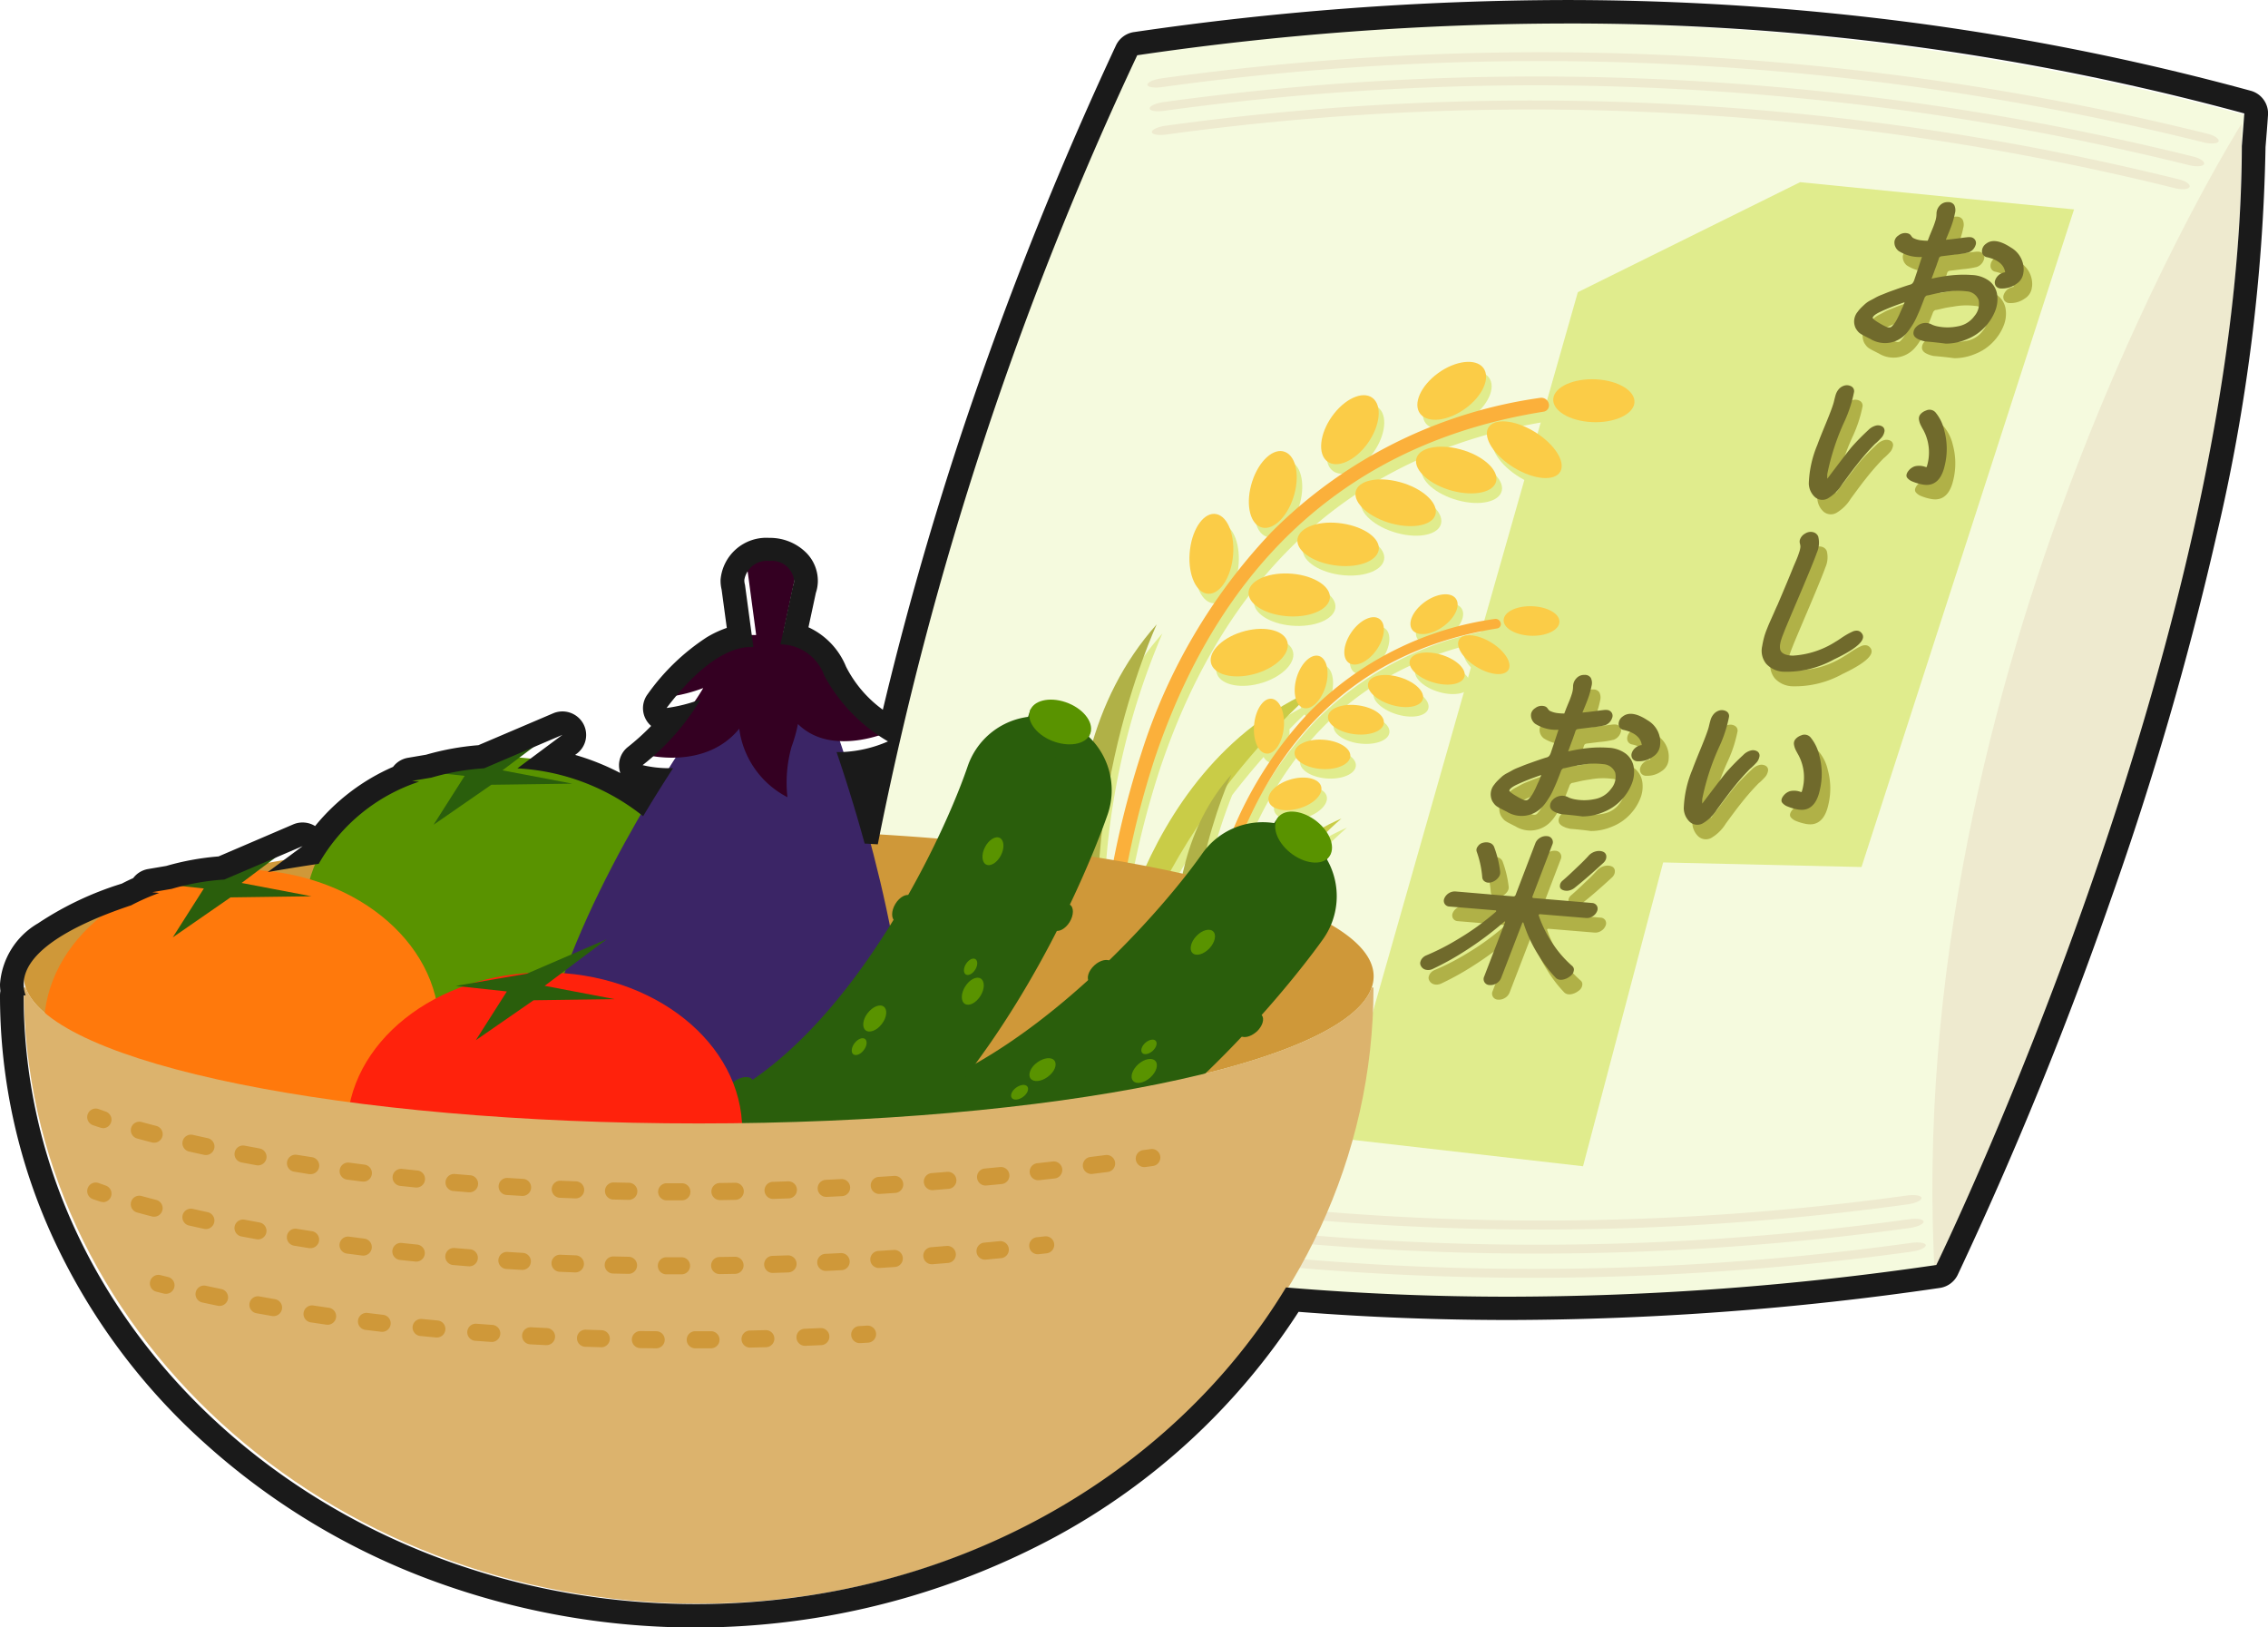 <svg xmlns="http://www.w3.org/2000/svg" width="92" height="66" viewBox="0 0 92 66">
  <g id="illust_hurusato" transform="translate(0 0.001)">
    <g id="グループ_30860" data-name="グループ 30860" transform="translate(0 -0.001)">
      <g id="グループ_30859" data-name="グループ 30859" transform="translate(0.964 0.964)">
        <g id="グループ_30844" data-name="グループ 30844" transform="translate(32.458)">
          <path id="パス_157045" data-name="パス 157045" d="M605.609,66.968a108.374,108.374,0,0,1-45.074-2.388A135.957,135.957,0,0,1,573.075,17.3a108.385,108.385,0,0,1,45.074,2.388,135.959,135.959,0,0,1-12.54,47.278Z" transform="translate(-560.535 -16)" fill="#f5fade"/>
          <g id="グループ_30837" data-name="グループ 30837" transform="translate(20.81 6.424)">
            <path id="パス_157046" data-name="パス 157046" d="M924.748,122.626l11.112,1.105L927.239,150.4l-8.046-.186-3.25,12.321-9.984-1.143,9.773-34.305Z" transform="translate(-905.96 -122.626)" fill="#e0ec8d"/>
            <g id="グループ_30835" data-name="グループ 30835" transform="translate(3.719 1.404)">
              <path id="パス_157047" data-name="パス 157047" d="M1265.605,149.68a1.287,1.287,0,0,1-.087.676,2.02,2.02,0,0,1-.423.649,1.975,1.975,0,0,1-.709.479,2.195,2.195,0,0,1-.863.181q-.418-.055-.851-.091l-.074-.019-.083-.024a.7.7,0,0,1-.07-.029q-.227-.092-.236-.252a.354.354,0,0,1,.1-.251.53.53,0,0,1,.661-.1,1.188,1.188,0,0,0,.2.063,2.042,2.042,0,0,0,.844,0,1.043,1.043,0,0,0,.673-.422.755.755,0,0,0,.165-.65.55.55,0,0,0-.49-.346,2.814,2.814,0,0,0-.845.023q-.322.046-.44.076l-.117.027-.117.027a.467.467,0,0,1-.061.011.13.13,0,0,0-.056.015l-.033.03a.145.145,0,0,0-.035.054l-.093.241q-.07.184-.107.27t-.109.247a2.829,2.829,0,0,1-.134.264q-.062.1-.15.233a1.782,1.782,0,0,1-.183.227,1.144,1.144,0,0,1-1.43.18c-.024-.011-.067-.032-.128-.064l-.139-.071a1.324,1.324,0,0,1-.119-.07.484.484,0,0,1-.114-.1,1.115,1.115,0,0,1-.078-.109.614.614,0,0,1,.072-.684,1.274,1.274,0,0,1,.153-.177q.091-.089.166-.155a1.063,1.063,0,0,1,.213-.138c.091-.048.16-.085.206-.112a1.973,1.973,0,0,1,.241-.109l.218-.088q.046-.02.235-.087l.2-.073q.4-.139.5-.165a.187.187,0,0,0,.095-.062.481.481,0,0,0,.074-.157q.1-.29.3-.9a1.574,1.574,0,0,1-.948-.244.448.448,0,0,1-.136-.181.419.419,0,0,1-.027-.225.357.357,0,0,1,.165-.225.423.423,0,0,1,.4-.073.215.215,0,0,1,.105.085.513.513,0,0,0,.075.089.945.945,0,0,0,.344.1,1.775,1.775,0,0,0,.257.015l.069-.18q.022-.058.113-.276a3.567,3.567,0,0,0,.133-.364.961.961,0,0,0,.041-.272.484.484,0,0,1,.131-.331.418.418,0,0,1,.334-.142.276.276,0,0,1,.255.121.465.465,0,0,1,.027.334,3.675,3.675,0,0,1-.1.384q-.054.168-.155.412c-.067.163-.105.255-.113.276q.234-.02.631-.074l.123-.016.133-.016a.723.723,0,0,1,.109,0,.235.235,0,0,1,.113.036.232.232,0,0,1,.093.293.464.464,0,0,1-.281.289,3.568,3.568,0,0,1-.581.091q-.41.052-.513.064a.135.135,0,0,0-.066.024.1.1,0,0,0-.037.04q-.008.019-.021.065c-.009.03-.016.052-.021.065s-.025.067-.044.123-.035.1-.046.129q-.03.077-.086.232t-.086.232a6.856,6.856,0,0,1,.822-.138,4.8,4.8,0,0,1,.813-.012,1.275,1.275,0,0,1,.693.233A.852.852,0,0,1,1265.605,149.68Zm-3.833.512.079-.206q-.589.2-1,.395-.261.125-.293.228-.025.064.4.3.059.032.137.068a.293.293,0,0,0,.144.032.144.144,0,0,0,.1-.048,1.4,1.4,0,0,0,.11-.13,1.327,1.327,0,0,0,.1-.167q.052-.1.074-.147c.015-.032.041-.091.078-.176S1261.768,150.205,1261.773,150.193Zm4.9-1.433a.614.614,0,0,1-.294.487.968.968,0,0,1-.609.182.253.253,0,0,1-.216-.1.26.26,0,0,1-.035-.212.488.488,0,0,1,.412-.344q-.065-.457-.729-.611a.241.241,0,0,1-.211-.217.373.373,0,0,1,.167-.331q.354-.276,1.01.157A1.026,1.026,0,0,1,1266.676,148.76Z" transform="translate(-1242.197 -145.93)" fill="#b0b147"/>
              <path id="パス_157048" data-name="パス 157048" d="M1232.349,270.7a.2.2,0,0,1,.07.215.509.509,0,0,1-.1.211,2.765,2.765,0,0,1-.215.218.38.38,0,0,1-.052.042,9.72,9.72,0,0,0-.761.873q-.1.118-.582.775a1.69,1.69,0,0,1-.546.552.458.458,0,0,1-.575-.044.774.774,0,0,1-.235-.541,4.432,4.432,0,0,1,.347-1.564q.082-.232.317-.8t.309-.8a1.789,1.789,0,0,0,.056-.2q.034-.143.064-.24a.628.628,0,0,1,.107-.2.467.467,0,0,1,.2-.149.371.371,0,0,1,.323.017.218.218,0,0,1,.108.245,5.277,5.277,0,0,1-.367,1.138,9.643,9.643,0,0,0-.715,2.171c0,.071,0,.135,0,.192q.8-1.063.993-1.292a9.253,9.253,0,0,1,.664-.675.67.67,0,0,1,.3-.184A.342.342,0,0,1,1232.349,270.7Zm2.521,1.57q-.147.658-.565.77a.654.654,0,0,1-.2.02.949.949,0,0,1-.185-.025,1.9,1.9,0,0,1-.355-.109.5.5,0,0,1-.227-.165q-.068-.118.078-.292a.541.541,0,0,1,.247-.165.749.749,0,0,1,.4.02.159.159,0,0,0,.073.013,1.921,1.921,0,0,0-.128-1.491q-.068-.118-.115-.215a.762.762,0,0,1-.068-.211.272.272,0,0,1,.05-.212.51.51,0,0,1,.236-.163.321.321,0,0,1,.392.085,1.753,1.753,0,0,1,.347.719A2.841,2.841,0,0,1,1234.87,272.273Z" transform="translate(-1213.586 -261.601)" fill="#b0b147"/>
              <path id="パス_157049" data-name="パス 157049" d="M1201.835,371.934q.29.369-1.052,1.021a.523.523,0,0,1-.061.028,3.989,3.989,0,0,1-2.045.508,1.007,1.007,0,0,1-.719-.322.837.837,0,0,1-.162-.72q.025-.157.068-.323a2.884,2.884,0,0,1,.121-.362q.079-.2.133-.318l.157-.352q.1-.23.144-.32.427-1,.63-1.508c.013-.034.041-.1.085-.2s.075-.176.095-.228.043-.118.07-.2a.955.955,0,0,0,.047-.215.516.516,0,0,0-.02-.124.3.3,0,0,1-.007-.137.437.437,0,0,1,.219-.274.412.412,0,0,1,.323-.056.3.3,0,0,1,.206.173,1.015,1.015,0,0,1-.06.672q-.105.31-.651,1.6-.582,1.366-.652,1.546l-.04.1-.046.119c-.009.024-.022.061-.04.113s-.03.093-.037.123-.013.065-.019.1a.722.722,0,0,0-.008.112.488.488,0,0,0,.011.1q.064.238.514.248a3.615,3.615,0,0,0,1.753-.578q.063-.034.193-.123c.087-.059.165-.109.235-.15s.145-.08.226-.118a.389.389,0,0,1,.221-.041A.252.252,0,0,1,1201.835,371.934Z" transform="translate(-1183.916 -354.451)" fill="#b0b147"/>
              <path id="パス_157050" data-name="パス 157050" d="M1148.191,489.408a.2.2,0,0,1,.07.215.5.5,0,0,1-.1.211,2.812,2.812,0,0,1-.215.218.4.4,0,0,1-.052.042,9.754,9.754,0,0,0-.761.873q-.1.118-.582.775a1.689,1.689,0,0,1-.546.552.458.458,0,0,1-.575-.044.772.772,0,0,1-.235-.541,4.429,4.429,0,0,1,.347-1.565q.082-.232.316-.8t.309-.8a1.806,1.806,0,0,0,.056-.2q.034-.143.064-.24a.624.624,0,0,1,.107-.2.469.469,0,0,1,.2-.149.372.372,0,0,1,.323.017.219.219,0,0,1,.108.245,5.294,5.294,0,0,1-.367,1.138,9.614,9.614,0,0,0-.715,2.171c0,.071,0,.135,0,.192q.8-1.062.993-1.292a9.238,9.238,0,0,1,.664-.675.663.663,0,0,1,.3-.185A.341.341,0,0,1,1148.191,489.408Zm2.521,1.57q-.147.658-.566.77a.651.651,0,0,1-.2.02.958.958,0,0,1-.185-.025,1.938,1.938,0,0,1-.355-.109.5.5,0,0,1-.227-.165q-.068-.118.077-.292a.54.54,0,0,1,.248-.165.747.747,0,0,1,.4.02.157.157,0,0,0,.073.013,1.92,1.92,0,0,0-.128-1.491q-.068-.119-.116-.215a.77.77,0,0,1-.067-.211.27.27,0,0,1,.049-.212.511.511,0,0,1,.236-.163.321.321,0,0,1,.392.086,1.75,1.75,0,0,1,.347.719A2.84,2.84,0,0,1,1150.712,490.978Z" transform="translate(-1134.498 -467.13)" fill="#b0b147"/>
              <path id="パス_157051" data-name="パス 157051" d="M1020.932,467.923a1.29,1.29,0,0,1-.087.677,2.023,2.023,0,0,1-.423.649,1.98,1.98,0,0,1-.709.479,2.191,2.191,0,0,1-.863.181q-.418-.055-.851-.09l-.074-.019-.083-.023c-.011,0-.034-.013-.07-.029q-.227-.092-.236-.252a.352.352,0,0,1,.1-.251.529.529,0,0,1,.661-.1,1.226,1.226,0,0,0,.2.063,2.044,2.044,0,0,0,.845,0,1.043,1.043,0,0,0,.673-.422.756.756,0,0,0,.165-.65.551.551,0,0,0-.491-.346,2.806,2.806,0,0,0-.845.023c-.215.031-.362.057-.441.077l-.117.027-.117.027a.427.427,0,0,1-.061.012.129.129,0,0,0-.055.015l-.033.03a.142.142,0,0,0-.035.054l-.093.241q-.071.183-.107.27c-.025.058-.061.14-.109.246a2.827,2.827,0,0,1-.133.265q-.062.1-.15.233a1.8,1.8,0,0,1-.183.227,1.144,1.144,0,0,1-1.43.18c-.024-.011-.067-.032-.128-.064l-.139-.071c-.032-.016-.071-.039-.119-.07a.47.47,0,0,1-.114-.1,1.1,1.1,0,0,1-.078-.11.614.614,0,0,1,.072-.684,1.282,1.282,0,0,1,.153-.177q.091-.089.166-.156a1.081,1.081,0,0,1,.213-.139q.137-.071.206-.112a2.024,2.024,0,0,1,.24-.109l.218-.088c.031-.013.109-.042.235-.087l.205-.073q.4-.139.5-.165a.188.188,0,0,0,.095-.062.48.48,0,0,0,.074-.157l.3-.9a1.575,1.575,0,0,1-.948-.244.45.45,0,0,1-.136-.181.418.418,0,0,1-.027-.225.356.356,0,0,1,.165-.225.424.424,0,0,1,.4-.073.216.216,0,0,1,.106.085.518.518,0,0,0,.076.089.943.943,0,0,0,.344.1,1.793,1.793,0,0,0,.256.015l.069-.18q.022-.058.113-.276a3.492,3.492,0,0,0,.133-.364.963.963,0,0,0,.041-.272.484.484,0,0,1,.131-.331.417.417,0,0,1,.334-.141.276.276,0,0,1,.255.12.468.468,0,0,1,.027.334,3.616,3.616,0,0,1-.1.384q-.054.168-.155.412t-.113.276q.234-.02.631-.074l.123-.017.133-.015a.689.689,0,0,1,.109,0,.237.237,0,0,1,.206.329.463.463,0,0,1-.281.289,3.544,3.544,0,0,1-.581.091q-.41.052-.514.064a.134.134,0,0,0-.066.024.1.1,0,0,0-.037.04c0,.013-.012.035-.021.065s-.016.052-.021.065-.025.067-.044.123-.035.1-.046.129c-.02.051-.049.129-.086.232s-.066.18-.086.232a6.836,6.836,0,0,1,.822-.138,4.787,4.787,0,0,1,.813-.012,1.274,1.274,0,0,1,.693.233A.854.854,0,0,1,1020.932,467.923Zm-3.832.512.079-.206q-.589.2-1,.395-.26.125-.293.228-.025.064.4.3.059.032.137.068a.294.294,0,0,0,.144.032.145.145,0,0,0,.1-.048,1.393,1.393,0,0,0,.11-.13,1.315,1.315,0,0,0,.1-.167c.035-.066.059-.114.074-.147s.041-.091.078-.176S1017.095,468.448,1017.1,468.435ZM1022,467a.614.614,0,0,1-.294.487.969.969,0,0,1-.609.182.252.252,0,0,1-.216-.1.261.261,0,0,1-.036-.212.451.451,0,0,1,.143-.224.446.446,0,0,1,.27-.12q-.065-.457-.729-.612a.241.241,0,0,1-.211-.217.373.373,0,0,1,.167-.331q.354-.276,1.01.157A1.025,1.025,0,0,1,1022,467Z" transform="translate(-1012.263 -445)" fill="#b0b147"/>
              <path id="パス_157052" data-name="パス 157052" d="M974.86,575.48a.239.239,0,0,1,.013.224.428.428,0,0,1-.179.208.422.422,0,0,1-.261.071l-1.882-.156a.047.047,0,0,0-.038.017c-.012.012-.015.023-.009.032a4.886,4.886,0,0,0,.644,1.255,4.465,4.465,0,0,0,.718.8.193.193,0,0,1,.054.21.124.124,0,0,1-.008.039.386.386,0,0,1-.155.18.659.659,0,0,1-.311.127.374.374,0,0,1-.071,0,.276.276,0,0,1-.181-.081,5.145,5.145,0,0,1-.684-.893,5.579,5.579,0,0,1-.625-1.339.019.019,0,0,0-.025-.009.03.03,0,0,0-.021.018l-.857,2.226a.444.444,0,0,1-.189.223.452.452,0,0,1-.279.07.242.242,0,0,1-.22-.35l.849-2.207a.012.012,0,0,0-.007-.017.024.024,0,0,0-.022,0,13.243,13.243,0,0,1-1.582,1.183,11.314,11.314,0,0,1-1.317.734.457.457,0,0,1-.231.047.442.442,0,0,1-.073-.013.3.3,0,0,1-.193-.162.213.213,0,0,1-.006-.186l.018-.045a.427.427,0,0,1,.2-.182,9.55,9.55,0,0,0,1.306-.668,10.4,10.4,0,0,0,1.532-1.108.036.036,0,0,0,.009-.032.023.023,0,0,0-.023-.022l-1.875-.155a.235.235,0,0,1-.192-.109.238.238,0,0,1-.013-.223.468.468,0,0,1,.441-.279l2.356.2a.084.084,0,0,0,.094-.059l.8-2.091a.442.442,0,0,1,.188-.223.454.454,0,0,1,.279-.07.242.242,0,0,1,.22.35l-.8,2.091q-.025.064.044.07l2.369.2A.235.235,0,0,1,974.86,575.48Zm-3.917-1.367a.27.27,0,0,1-.018.138.336.336,0,0,1-.072.114.534.534,0,0,1-.264.171.381.381,0,0,1-.137.015.272.272,0,0,1-.117-.036.221.221,0,0,1-.119-.189,3.975,3.975,0,0,0-.225-1.034.206.206,0,0,1,.006-.146.221.221,0,0,1,.038-.063.336.336,0,0,1,.206-.149.529.529,0,0,1,.177-.019.414.414,0,0,1,.1.021.285.285,0,0,1,.175.154A4.338,4.338,0,0,1,970.942,574.114Zm3.591-.658a.593.593,0,0,1,.3-.174.536.536,0,0,1,.161-.013.393.393,0,0,1,.141.038.2.2,0,0,1,.113.2.274.274,0,0,1-.019.1.383.383,0,0,1-.107.15q-.66.609-1.16,1.006a.558.558,0,0,1-.272.117.7.7,0,0,1-.092,0,.371.371,0,0,1-.152-.046.153.153,0,0,1-.078-.166.217.217,0,0,1,.014-.072.326.326,0,0,1,.1-.131q.266-.23.561-.518Q974.313,573.7,974.534,573.455Z" transform="translate(-967.695 -546.954)" fill="#b0b147"/>
            </g>
            <g id="グループ_30836" data-name="グループ 30836" transform="translate(3.372 0.813)">
              <path id="パス_157053" data-name="パス 157053" d="M1259.844,139.869a1.289,1.289,0,0,1-.087.676,2.021,2.021,0,0,1-.423.649,1.978,1.978,0,0,1-.709.479,2.193,2.193,0,0,1-.863.181q-.418-.055-.851-.091l-.074-.019-.083-.024a.719.719,0,0,1-.07-.029q-.227-.092-.236-.252a.354.354,0,0,1,.1-.251.53.53,0,0,1,.661-.1,1.167,1.167,0,0,0,.2.063,2.04,2.04,0,0,0,.845,0,1.042,1.042,0,0,0,.673-.422.757.757,0,0,0,.165-.65.551.551,0,0,0-.49-.346,2.814,2.814,0,0,0-.845.023q-.323.046-.44.076l-.117.027-.117.027a.463.463,0,0,1-.061.012.127.127,0,0,0-.055.015l-.033.03a.143.143,0,0,0-.035.054l-.093.241q-.07.183-.107.27c-.025.058-.061.14-.109.246a2.817,2.817,0,0,1-.134.265c-.041.07-.091.147-.15.233a1.769,1.769,0,0,1-.183.227,1.144,1.144,0,0,1-1.43.18c-.024-.011-.067-.032-.128-.064l-.139-.071a1.31,1.31,0,0,1-.119-.069.48.48,0,0,1-.114-.1,1.1,1.1,0,0,1-.078-.109.614.614,0,0,1,.072-.684,1.274,1.274,0,0,1,.153-.177c.06-.059.116-.111.166-.155a1.078,1.078,0,0,1,.213-.138c.092-.048.161-.085.206-.112a1.969,1.969,0,0,1,.241-.109l.218-.088c.031-.013.109-.042.235-.087l.205-.073q.4-.139.5-.165a.188.188,0,0,0,.095-.062.482.482,0,0,0,.074-.157q.1-.291.3-.9a1.574,1.574,0,0,1-.948-.245.446.446,0,0,1-.136-.18.419.419,0,0,1-.027-.225.357.357,0,0,1,.165-.225.423.423,0,0,1,.4-.073.214.214,0,0,1,.105.085.51.51,0,0,0,.076.089.944.944,0,0,0,.344.1,1.8,1.8,0,0,0,.256.015l.069-.18q.023-.058.113-.276a3.567,3.567,0,0,0,.133-.364.961.961,0,0,0,.041-.272.483.483,0,0,1,.131-.331.417.417,0,0,1,.334-.142.275.275,0,0,1,.255.121.464.464,0,0,1,.027.334,3.619,3.619,0,0,1-.1.384q-.054.168-.155.412t-.113.276q.235-.02.631-.074l.123-.016.133-.015a.71.71,0,0,1,.109,0,.235.235,0,0,1,.114.036.232.232,0,0,1,.093.293.464.464,0,0,1-.281.289,3.563,3.563,0,0,1-.581.091l-.513.064a.134.134,0,0,0-.066.024.1.1,0,0,0-.037.04c-.005.013-.012.034-.021.065s-.016.052-.021.065-.025.067-.044.123-.035.1-.046.129q-.03.077-.086.232c-.037.1-.066.18-.086.232a6.848,6.848,0,0,1,.822-.138,4.787,4.787,0,0,1,.813-.012,1.276,1.276,0,0,1,.693.233A.853.853,0,0,1,1259.844,139.869Zm-3.833.512.079-.206q-.589.2-1,.395-.261.125-.293.228-.025.064.4.3c.039.021.085.044.137.068a.293.293,0,0,0,.144.032.144.144,0,0,0,.1-.048,1.388,1.388,0,0,0,.11-.13,1.3,1.3,0,0,0,.1-.167q.052-.1.074-.147l.078-.176c.037-.085.059-.134.064-.147Zm4.9-1.433a.614.614,0,0,1-.294.487.968.968,0,0,1-.609.182.252.252,0,0,1-.216-.1.26.26,0,0,1-.035-.212.487.487,0,0,1,.412-.344q-.065-.457-.729-.611a.242.242,0,0,1-.211-.217.374.374,0,0,1,.167-.331q.354-.276,1.01.157A1.026,1.026,0,0,1,1260.915,138.949Z" transform="translate(-1236.435 -136.119)" fill="#706a2c"/>
              <path id="パス_157054" data-name="パス 157054" d="M1226.588,260.894a.2.2,0,0,1,.07.215.507.507,0,0,1-.1.211,2.767,2.767,0,0,1-.215.218.383.383,0,0,1-.051.042,9.714,9.714,0,0,0-.761.873q-.1.118-.582.775a1.69,1.69,0,0,1-.546.552.457.457,0,0,1-.574-.044.772.772,0,0,1-.235-.541,4.428,4.428,0,0,1,.347-1.564q.082-.232.317-.8t.309-.8a1.77,1.77,0,0,0,.057-.2q.034-.143.064-.24a.625.625,0,0,1,.107-.2.465.465,0,0,1,.2-.149.371.371,0,0,1,.323.017.219.219,0,0,1,.108.245,5.282,5.282,0,0,1-.367,1.138,9.637,9.637,0,0,0-.715,2.171q-.005.106,0,.192.8-1.062.993-1.292a9.345,9.345,0,0,1,.664-.675.671.671,0,0,1,.3-.184A.342.342,0,0,1,1226.588,260.894Zm2.521,1.57q-.147.658-.565.77a.653.653,0,0,1-.2.02.955.955,0,0,1-.185-.025,1.905,1.905,0,0,1-.355-.109.5.5,0,0,1-.227-.165q-.068-.118.077-.292a.543.543,0,0,1,.248-.165.752.752,0,0,1,.4.02.157.157,0,0,0,.073.013,1.92,1.92,0,0,0-.128-1.491q-.068-.118-.116-.215a.763.763,0,0,1-.067-.211.272.272,0,0,1,.049-.212.513.513,0,0,1,.237-.163.321.321,0,0,1,.392.086,1.757,1.757,0,0,1,.347.719A2.839,2.839,0,0,1,1229.109,262.464Z" transform="translate(-1207.825 -251.791)" fill="#706a2c"/>
              <path id="パス_157055" data-name="パス 157055" d="M1196.075,362.124q.29.369-1.052,1.021a.579.579,0,0,1-.061.028,3.988,3.988,0,0,1-2.045.508,1.007,1.007,0,0,1-.72-.322.838.838,0,0,1-.162-.72q.025-.157.068-.323a2.923,2.923,0,0,1,.121-.362q.079-.2.133-.318l.157-.352q.1-.231.144-.32.427-1,.63-1.508.02-.051.085-.2c.043-.1.075-.176.095-.228s.043-.118.07-.2a.941.941,0,0,0,.047-.215.527.527,0,0,0-.019-.125.3.3,0,0,1-.008-.137.437.437,0,0,1,.219-.274.412.412,0,0,1,.323-.056.3.3,0,0,1,.206.173,1.013,1.013,0,0,1-.06.672q-.105.31-.651,1.6-.582,1.366-.652,1.546l-.039.1-.046.119q-.014.035-.04.113c-.017.052-.03.093-.037.123s-.013.065-.019.1a.712.712,0,0,0-.008.112.523.523,0,0,0,.011.1q.065.238.514.249a3.617,3.617,0,0,0,1.753-.578c.042-.023.106-.064.193-.124s.165-.109.235-.15.145-.08.226-.117a.387.387,0,0,1,.221-.041A.252.252,0,0,1,1196.075,362.124Z" transform="translate(-1178.156 -344.64)" fill="#706a2c"/>
              <path id="パス_157056" data-name="パス 157056" d="M1142.427,479.6a.2.2,0,0,1,.07.215.5.5,0,0,1-.1.211,2.818,2.818,0,0,1-.215.218.392.392,0,0,1-.052.042,9.728,9.728,0,0,0-.761.873q-.095.118-.582.775a1.693,1.693,0,0,1-.546.552.458.458,0,0,1-.575-.044.774.774,0,0,1-.235-.541,4.433,4.433,0,0,1,.347-1.565q.083-.232.317-.8t.309-.8a1.758,1.758,0,0,0,.056-.2q.034-.143.064-.24a.629.629,0,0,1,.108-.2.469.469,0,0,1,.2-.149.373.373,0,0,1,.323.017.219.219,0,0,1,.108.245,5.3,5.3,0,0,1-.367,1.138,9.612,9.612,0,0,0-.715,2.171q-.005.106,0,.192.8-1.062.993-1.292a9.319,9.319,0,0,1,.664-.675.666.666,0,0,1,.3-.184A.341.341,0,0,1,1142.427,479.6Zm2.521,1.57q-.147.659-.565.77a.651.651,0,0,1-.2.02.969.969,0,0,1-.185-.025,1.915,1.915,0,0,1-.355-.109.5.5,0,0,1-.227-.165q-.068-.118.077-.292a.543.543,0,0,1,.248-.165.75.75,0,0,1,.4.02.156.156,0,0,0,.073.013,1.919,1.919,0,0,0-.128-1.491c-.045-.079-.084-.151-.116-.215a.764.764,0,0,1-.067-.211.271.271,0,0,1,.049-.212.511.511,0,0,1,.236-.163.321.321,0,0,1,.392.086,1.749,1.749,0,0,1,.347.719A2.838,2.838,0,0,1,1144.948,481.168Z" transform="translate(-1128.734 -457.32)" fill="#706a2c"/>
              <path id="パス_157057" data-name="パス 157057" d="M1015.175,458.111a1.284,1.284,0,0,1-.087.677,2.027,2.027,0,0,1-.423.649,1.979,1.979,0,0,1-.709.479,2.193,2.193,0,0,1-.863.181q-.418-.055-.851-.09l-.074-.019-.083-.024a.669.669,0,0,1-.07-.029q-.227-.092-.236-.252a.352.352,0,0,1,.1-.251.529.529,0,0,1,.661-.1,1.207,1.207,0,0,0,.2.063,2.042,2.042,0,0,0,.845,0,1.042,1.042,0,0,0,.673-.422.756.756,0,0,0,.165-.65.551.551,0,0,0-.49-.346,2.8,2.8,0,0,0-.845.023q-.323.047-.441.076l-.117.027-.117.027a.447.447,0,0,1-.061.012.125.125,0,0,0-.055.015l-.033.03a.142.142,0,0,0-.035.054l-.093.241c-.047.122-.083.212-.108.27s-.061.14-.109.247a2.822,2.822,0,0,1-.134.265q-.062.1-.15.233a1.805,1.805,0,0,1-.183.227,1.144,1.144,0,0,1-1.43.18q-.036-.016-.128-.064l-.139-.071a1.326,1.326,0,0,1-.119-.07.473.473,0,0,1-.114-.1,1.123,1.123,0,0,1-.078-.109.615.615,0,0,1,.072-.684,1.259,1.259,0,0,1,.153-.176q.091-.089.166-.156a1.089,1.089,0,0,1,.213-.138q.137-.072.206-.113a2.01,2.01,0,0,1,.24-.109l.218-.088q.046-.019.235-.087l.205-.073q.4-.139.5-.165a.187.187,0,0,0,.095-.062.483.483,0,0,0,.074-.157q.1-.291.3-.9a1.576,1.576,0,0,1-.948-.244.446.446,0,0,1-.136-.181.417.417,0,0,1-.027-.225.357.357,0,0,1,.164-.225.424.424,0,0,1,.4-.073.216.216,0,0,1,.106.085.514.514,0,0,0,.076.089.946.946,0,0,0,.344.1,1.818,1.818,0,0,0,.256.015l.069-.18q.022-.058.113-.276a3.594,3.594,0,0,0,.133-.364.968.968,0,0,0,.041-.272.484.484,0,0,1,.131-.331.418.418,0,0,1,.335-.142.276.276,0,0,1,.255.121.467.467,0,0,1,.027.334,3.652,3.652,0,0,1-.1.384q-.054.168-.155.412t-.113.276q.235-.02.631-.074l.123-.016.133-.016a.7.7,0,0,1,.109,0,.236.236,0,0,1,.114.036.232.232,0,0,1,.093.293.463.463,0,0,1-.281.289,3.536,3.536,0,0,1-.581.091l-.514.064a.134.134,0,0,0-.066.024.1.1,0,0,0-.037.04c0,.013-.012.034-.021.064s-.017.052-.021.065-.025.067-.044.123-.034.1-.046.129q-.03.077-.086.232t-.086.232a6.833,6.833,0,0,1,.822-.138,4.8,4.8,0,0,1,.813-.012,1.275,1.275,0,0,1,.693.233A.854.854,0,0,1,1015.175,458.111Zm-3.832.512.079-.206q-.589.2-1,.395-.261.125-.293.228-.025.064.4.3c.039.021.085.044.137.068a.294.294,0,0,0,.144.032.145.145,0,0,0,.1-.048,1.354,1.354,0,0,0,.111-.13,1.31,1.31,0,0,0,.1-.167q.052-.1.074-.146l.078-.176Q1011.335,458.643,1011.343,458.623Zm4.9-1.433a.614.614,0,0,1-.294.487.968.968,0,0,1-.609.182.252.252,0,0,1-.216-.1.262.262,0,0,1-.036-.212.452.452,0,0,1,.143-.224.447.447,0,0,1,.27-.12q-.065-.457-.729-.612a.241.241,0,0,1-.211-.217.373.373,0,0,1,.167-.331q.354-.276,1.01.157A1.026,1.026,0,0,1,1016.245,457.191Z" transform="translate(-1006.506 -435.188)" fill="#706a2c"/>
              <path id="パス_157058" data-name="パス 157058" d="M969.1,565.67a.24.24,0,0,1,.013.224.426.426,0,0,1-.179.208.42.42,0,0,1-.261.071l-1.882-.156a.048.048,0,0,0-.038.017c-.012.012-.015.023-.009.032a4.889,4.889,0,0,0,.644,1.255,4.47,4.47,0,0,0,.719.8.193.193,0,0,1,.054.21.121.121,0,0,1-.008.039.387.387,0,0,1-.155.18.659.659,0,0,1-.311.127.408.408,0,0,1-.071,0,.278.278,0,0,1-.181-.081,5.177,5.177,0,0,1-.684-.893,5.581,5.581,0,0,1-.626-1.34.019.019,0,0,0-.025-.009.03.03,0,0,0-.021.018l-.856,2.226a.444.444,0,0,1-.189.223.454.454,0,0,1-.279.07.242.242,0,0,1-.22-.35l.849-2.207a.012.012,0,0,0-.008-.017.024.024,0,0,0-.022,0,13.265,13.265,0,0,1-1.582,1.183,11.356,11.356,0,0,1-1.317.734.42.42,0,0,1-.3.034.3.3,0,0,1-.193-.162.212.212,0,0,1-.006-.186l.017-.045a.426.426,0,0,1,.2-.182,9.547,9.547,0,0,0,1.306-.669,10.379,10.379,0,0,0,1.532-1.108.036.036,0,0,0,.009-.032.023.023,0,0,0-.023-.022l-1.875-.155a.235.235,0,0,1-.192-.109.239.239,0,0,1-.013-.224.468.468,0,0,1,.441-.279l2.355.2a.085.085,0,0,0,.094-.059l.8-2.091a.44.44,0,0,1,.188-.223.453.453,0,0,1,.279-.07.242.242,0,0,1,.22.35l-.8,2.091q-.025.064.044.07l2.37.2a.235.235,0,0,1,.192.109ZM965.18,564.3a.27.27,0,0,1-.017.138.334.334,0,0,1-.072.114.535.535,0,0,1-.264.171.383.383,0,0,1-.137.015.264.264,0,0,1-.117-.036.221.221,0,0,1-.119-.189,3.985,3.985,0,0,0-.225-1.034.206.206,0,0,1,.006-.145.221.221,0,0,1,.039-.063.336.336,0,0,1,.206-.149.525.525,0,0,1,.177-.018.4.4,0,0,1,.1.021.285.285,0,0,1,.175.154,4.345,4.345,0,0,1,.251,1.023Zm3.591-.658a.594.594,0,0,1,.3-.174.537.537,0,0,1,.161-.013.393.393,0,0,1,.141.038.205.205,0,0,1,.114.2.277.277,0,0,1-.019.1.387.387,0,0,1-.108.15q-.66.609-1.159,1.006a.556.556,0,0,1-.272.117.648.648,0,0,1-.092,0,.372.372,0,0,1-.152-.046.153.153,0,0,1-.078-.166.212.212,0,0,1,.014-.072.324.324,0,0,1,.1-.131q.266-.23.561-.518Q968.551,563.885,968.771,563.644Z" transform="translate(-961.932 -537.144)" fill="#706a2c"/>
            </g>
          </g>
          <g id="グループ_30838" data-name="グループ 30838" transform="translate(10.443 14.096)">
            <path id="パス_157059" data-name="パス 157059" d="M825.855,429.83c-.846.27-1.384.861-1.2,1.32s1.014.612,1.86.342,1.384-.861,1.2-1.32S826.7,429.56,825.855,429.83Z" transform="translate(-819.151 -418.87)" fill="#e0ec8d"/>
            <path id="パス_157060" data-name="パス 157060" d="M853.46,393.344c-.024-.481-.782-.9-1.693-.928s-1.631.332-1.608.812.781.9,1.693.928S853.484,393.825,853.46,393.344Z" transform="translate(-843.154 -383.833)" fill="#e0ec8d"/>
            <path id="パス_157061" data-name="パス 157061" d="M884.7,358.232c-.912-.088-1.657.229-1.663.708s.729.938,1.641,1.025,1.657-.229,1.663-.708S885.616,358.32,884.7,358.232Z" transform="translate(-874.054 -351.697)" fill="#e0ec8d"/>
            <path id="パス_157062" data-name="パス 157062" d="M925.4,330.458c.09-.463-.563-1.037-1.46-1.281s-1.7-.068-1.787.4.563,1.037,1.46,1.282S925.311,330.921,925.4,330.458Z" transform="translate(-910.805 -324.302)" fill="#e0ec8d"/>
            <path id="パス_157063" data-name="パス 157063" d="M966.2,308.423c.09-.463-.563-1.037-1.46-1.281s-1.7-.068-1.787.4.563,1.037,1.46,1.282S966.107,308.886,966.2,308.423Z" transform="translate(-949.143 -303.594)" fill="#e0ec8d"/>
            <path id="パス_157064" data-name="パス 157064" d="M1012.542,290.448c-.808-.489-1.645-.557-1.869-.152s.248,1.13,1.056,1.62,1.645.557,1.869.152S1013.35,290.937,1012.542,290.448Z" transform="translate(-993.945 -287.618)" fill="#e0ec8d"/>
            <path id="パス_157065" data-name="パス 157065" d="M965.774,251.875c.708-.513,1.034-1.251.729-1.648s-1.125-.3-1.833.211-1.034,1.251-.729,1.648S965.067,252.389,965.774,251.875Z" transform="translate(-949.974 -249.982)" fill="#e0ec8d"/>
            <path id="パス_157066" data-name="パス 157066" d="M899.283,275.1c.4.3,1.137-.037,1.642-.749s.588-1.532.186-1.831-1.137.037-1.642.749S898.881,274.8,899.283,275.1Z" transform="translate(-889.079 -271.06)" fill="#e0ec8d"/>
            <path id="パス_157067" data-name="パス 157067" d="M850.845,313.12c.46.183,1.057-.35,1.332-1.19s.127-1.671-.333-1.854-1.056.35-1.332,1.19S850.385,312.937,850.845,313.12Z" transform="translate(-843.355 -306.422)" fill="#e0ec8d"/>
            <path id="パス_157068" data-name="パス 157068" d="M811.042,355.532c.479.1.958-.542,1.07-1.432s-.185-1.691-.664-1.79-.958.542-1.07,1.432S810.563,355.433,811.042,355.532Z" transform="translate(-805.747 -346.135)" fill="#e0ec8d"/>
            <path id="パス_157069" data-name="パス 157069" d="M1056.871,261.72c-.91,0-1.614.391-1.573.872s.811.87,1.721.87,1.613-.391,1.572-.872S1057.78,261.72,1056.871,261.72Z" transform="translate(-1035.933 -261.013)" fill="#e0ec8d"/>
            <path id="パス_157070" data-name="パス 157070" d="M863.563,530.863c.125.315.7.421,1.277.235s.951-.591.826-.907-.7-.421-1.277-.235S863.439,530.547,863.563,530.863Z" transform="translate(-855.728 -513.003)" fill="#e0ec8d"/>
            <path id="パス_157071" data-name="パス 157071" d="M882.184,504.26c-.626-.022-1.121.228-1.1.558s.537.615,1.163.637,1.12-.228,1.1-.558-.537-.615-1.163-.638Z" transform="translate(-872.212 -488.94)" fill="#e0ec8d"/>
            <path id="パス_157072" data-name="パス 157072" d="M904.807,480.783c-.627-.06-1.138.157-1.142.486s.5.644,1.127.7,1.138-.157,1.142-.486S905.434,480.843,904.807,480.783Z" transform="translate(-893.436 -466.869)" fill="#e0ec8d"/>
            <path id="パス_157073" data-name="パス 157073" d="M931.754,460.827c-.616-.168-1.165-.046-1.227.272s.387.712,1,.88,1.165.047,1.227-.272S932.37,460.995,931.754,460.827Z" transform="translate(-918.675 -448.053)" fill="#e0ec8d"/>
            <path id="パス_157074" data-name="パス 157074" d="M959.771,445.693c-.616-.168-1.165-.047-1.227.272s.387.712,1,.88,1.165.047,1.227-.272S960.387,445.861,959.771,445.693Z" transform="translate(-945.004 -433.832)" fill="#e0ec8d"/>
            <path id="パス_157075" data-name="パス 157075" d="M992.606,434.227c-.555-.336-1.13-.383-1.284-.1s.17.776.725,1.112,1.13.383,1.284.1S993.161,434.563,992.606,434.227Z" transform="translate(-975.777 -422.859)" fill="#e0ec8d"/>
            <path id="パス_157076" data-name="パス 157076" d="M960.485,407.737c.486-.352.71-.859.5-1.132s-.773-.208-1.259.145-.71.859-.5,1.132S960,408.089,960.485,407.737Z" transform="translate(-945.577 -397.011)" fill="#e0ec8d"/>
            <path id="パス_157077" data-name="パス 157077" d="M916.074,421.915c-.276-.205-.781.025-1.128.515s-.4,1.052-.128,1.258.781-.025,1.128-.515S916.35,422.12,916.074,421.915Z" transform="translate(-903.754 -411.487)" fill="#e0ec8d"/>
            <path id="パス_157078" data-name="パス 157078" d="M1023.05,414.5c-.625,0-1.108.268-1.08.6s.557.6,1.182.6,1.108-.268,1.08-.6S1023.675,414.5,1023.05,414.5Z" transform="translate(-1004.613 -404.587)" fill="#e0ec8d"/>
            <path id="パス_157079" data-name="パス 157079" d="M739.012,298.662a24.446,24.446,0,0,1,1.124-5.488c1.872-5.565,5.518-8.818,10.836-9.666a.178.178,0,0,0,.143-.223.215.215,0,0,0-.237-.162,13.126,13.126,0,0,0-7.492,3.743,15.914,15.914,0,0,0-3.627,6.168,24.914,24.914,0,0,0-1.15,5.7A20.193,20.193,0,0,1,740,289.88c.44-.572.872-1.089,1.275-1.546a.478.478,0,0,0,.3.24c.329.068.658-.372.735-.984a2.008,2.008,0,0,0,.011-.381c.226-.23.43-.431.608-.6a.39.39,0,0,0,.153.113c.316.126.726-.24.915-.817s.087-1.148-.229-1.273-.725.24-.915.817a1.612,1.612,0,0,0-.053.9q-.308.163-.6.339a.533.533,0,0,0-.346-.328c-.329-.068-.658.372-.735.983,0,.029-.006.058-.008.086-3.45,2.639-5,6.742-5.667,9.349a35.6,35.6,0,0,1,1.636-7.991c2.725-8.1,8.034-12.839,15.778-14.074a.259.259,0,0,0,.209-.325.313.313,0,0,0-.344-.236,19.11,19.11,0,0,0-10.908,5.45,23.171,23.171,0,0,0-5.281,8.98,36.271,36.271,0,0,0-1.674,8.3,29.45,29.45,0,0,1,2.306-13.552c-5.2,5.837-2.737,14.977-2.438,16-.017.835.006,1.325.006,1.342a.316.316,0,0,0,.26.29l.039,0a.257.257,0,0,0,.271-.274c0-.009-.007-.145-.01-.389l.015-.1.2.288c-.055-.2-.106-.4-.155-.6a21.981,21.981,0,0,1,3.526-8.461c-1.77,3.821-.536,8.387-.363,8.98-.011.573,0,.91,0,.922a.217.217,0,0,0,.178.2l.027,0a.177.177,0,0,0,.186-.188c0-.006,0-.1-.007-.267l.01-.069.14.2c-.038-.137-.073-.274-.106-.411.947-5.626,5.71-9.591,5.71-9.591-3.631,1.553-5.09,5.264-5.649,7.449Z" transform="translate(-733.882 -272.695)" fill="#e0ec8d"/>
          </g>
          <g id="グループ_30841" data-name="グループ 30841" transform="translate(10.219 13.711)">
            <g id="グループ_30839" data-name="グループ 30839">
              <path id="パス_157080" data-name="パス 157080" d="M731.026,436.342l.756,1.066c-2.372-8.538,1.654-17.162,1.654-17.162-5.519,6.189-2.41,16.1-2.41,16.1Z" transform="translate(-730.153 -409.604)" fill="#b0b147"/>
              <path id="パス_157081" data-name="パス 157081" d="M744.335,294.58a.315.315,0,0,1-.26-.29,37.055,37.055,0,0,1,1.8-12.095,23.171,23.171,0,0,1,5.281-8.98,19.11,19.11,0,0,1,10.908-5.45.313.313,0,0,1,.344.236.259.259,0,0,1-.209.325c-7.744,1.236-13.053,5.971-15.778,14.074a36.471,36.471,0,0,0-1.778,11.91.257.257,0,0,1-.271.274l-.039,0Z" transform="translate(-743.224 -266.306)" fill="#fbb03b"/>
              <path id="パス_157082" data-name="パス 157082" d="M823.983,423.785c.181.459-.357,1.05-1.2,1.32s-1.678.117-1.86-.342.357-1.05,1.2-1.32S823.8,423.326,823.983,423.785Z" transform="translate(-815.419 -412.482)" fill="#fbcc47"/>
              <path id="パス_157083" data-name="パス 157083" d="M849.728,386.957c.024.481-.7.844-1.608.812s-1.67-.448-1.693-.928.7-.844,1.608-.812S849.7,386.477,849.728,386.957Z" transform="translate(-839.422 -377.446)" fill="#fbcc47"/>
              <path id="パス_157084" data-name="パス 157084" d="M882.614,352.87c-.006.479-.751.8-1.663.708s-1.648-.547-1.642-1.025.751-.8,1.663-.708S882.62,352.392,882.614,352.87Z" transform="translate(-870.323 -345.31)" fill="#fbcc47"/>
              <path id="パス_157085" data-name="パス 157085" d="M921.669,324.07c-.09.463-.89.64-1.787.4s-1.55-.818-1.46-1.282.89-.64,1.787-.4S921.76,323.607,921.669,324.07Z" transform="translate(-907.073 -317.914)" fill="#fbcc47"/>
              <path id="パス_157086" data-name="パス 157086" d="M962.457,302.035c-.091.463-.89.64-1.787.4s-1.55-.819-1.46-1.281.89-.64,1.787-.4S962.547,301.572,962.457,302.035Z" transform="translate(-945.403 -297.207)" fill="#fbcc47"/>
              <path id="パス_157087" data-name="パス 157087" d="M1009.867,285.679c-.225.405-1.061.337-1.869-.152s-1.28-1.214-1.056-1.62,1.061-.337,1.869.152S1010.091,285.274,1009.867,285.679Z" transform="translate(-990.214 -281.23)" fill="#fbcc47"/>
              <path id="パス_157088" data-name="パス 157088" d="M962.774,243.84c.3.4-.021,1.135-.729,1.648s-1.528.607-1.833.211.021-1.135.729-1.648S962.469,243.443,962.774,243.84Z" transform="translate(-946.245 -243.595)" fill="#fbcc47"/>
              <path id="パス_157089" data-name="パス 157089" d="M897.379,266.133c.4.3.318,1.118-.186,1.831s-1.24,1.048-1.642.749-.318-1.119.187-1.831S896.977,265.834,897.379,266.133Z" transform="translate(-885.347 -264.672)" fill="#fbcc47"/>
              <path id="パス_157090" data-name="パス 157090" d="M848.113,303.688c.46.183.61,1.013.333,1.854s-.872,1.374-1.332,1.19-.609-1.013-.333-1.854S847.653,303.5,848.113,303.688Z" transform="translate(-839.625 -300.034)" fill="#fbcc47"/>
              <path id="パス_157091" data-name="パス 157091" d="M807.716,345.922c.479.1.776.9.664,1.79s-.592,1.531-1.07,1.432-.776-.9-.664-1.79S807.237,345.823,807.716,345.922Z" transform="translate(-802.015 -339.748)" fill="#fbcc47"/>
              <path id="パス_157092" data-name="パス 157092" d="M1054.865,256.2c.041.481-.663.871-1.573.872s-1.68-.389-1.72-.87.663-.871,1.573-.872S1054.824,255.721,1054.865,256.2Z" transform="translate(-1032.206 -254.625)" fill="#fbcc47"/>
              <path id="パス_157093" data-name="パス 157093" d="M748.246,476.66l.3,1.242c1.139-8.5,8.4-14.542,8.4-14.542C749.227,466.66,748.246,476.66,748.246,476.66Z" transform="translate(-747.156 -450.121)" fill="#c9cc47"/>
            </g>
            <g id="グループ_30840" data-name="グループ 30840" transform="translate(4.057 9.426)">
              <path id="パス_157094" data-name="パス 157094" d="M798.091,532.428l.519.732c-1.629-5.864,1.136-11.787,1.136-11.787C795.956,525.624,798.091,532.428,798.091,532.428Z" transform="translate(-797.492 -514.064)" fill="#b0b147"/>
              <path id="パス_157095" data-name="パス 157095" d="M807.232,435.066a.217.217,0,0,1-.179-.2,25.451,25.451,0,0,1,1.236-8.307,15.915,15.915,0,0,1,3.627-6.168,13.125,13.125,0,0,1,7.492-3.743.215.215,0,0,1,.237.162.178.178,0,0,1-.143.223c-5.319.849-8.965,4.1-10.836,9.666a25.049,25.049,0,0,0-1.221,8.18.177.177,0,0,1-.186.188l-.027,0Z" transform="translate(-806.469 -415.648)" fill="#fbb03b"/>
              <path id="パス_157096" data-name="パス 157096" d="M861.935,523.8c.125.315-.245.721-.826.907s-1.153.08-1.277-.235.245-.721.826-.907S861.81,523.488,861.935,523.8Z" transform="translate(-856.053 -516.041)" fill="#fbcc47"/>
              <path id="パス_157097" data-name="パス 157097" d="M879.615,498.511c.016.33-.478.58-1.1.558s-1.147-.307-1.163-.637.478-.58,1.1-.558S879.6,498.181,879.615,498.511Z" transform="translate(-872.537 -491.979)" fill="#fbcc47"/>
              <path id="パス_157098" data-name="パス 157098" d="M902.2,475.1c0,.329-.516.546-1.142.486s-1.132-.376-1.127-.7.516-.546,1.142-.486S902.206,474.77,902.2,475.1Z" transform="translate(-893.761 -469.906)" fill="#fbcc47"/>
              <path id="パス_157099" data-name="パス 157099" d="M929.026,455.32c-.062.318-.612.44-1.227.272s-1.065-.562-1-.88.611-.44,1.227-.272S929.088,455,929.026,455.32Z" transform="translate(-919.001 -451.092)" fill="#fbcc47"/>
              <path id="パス_157100" data-name="パス 157100" d="M957.041,440.187c-.062.318-.611.44-1.227.272s-1.064-.562-1-.88.611-.44,1.227-.272S957.1,439.869,957.041,440.187Z" transform="translate(-945.328 -436.871)" fill="#fbcc47"/>
              <path id="パス_157101" data-name="パス 157101" d="M989.6,428.953c-.154.278-.729.232-1.284-.1s-.879-.834-.725-1.112.729-.232,1.284.1S989.756,428.675,989.6,428.953Z" transform="translate(-976.104 -425.898)" fill="#fbcc47"/>
              <path id="パス_157102" data-name="パス 157102" d="M957.253,400.218c.209.273-.015.779-.5,1.132s-1.05.417-1.259.145.015-.779.5-1.132S957.044,399.945,957.253,400.218Z" transform="translate(-945.901 -400.049)" fill="#fbcc47"/>
              <path id="パス_157103" data-name="パス 157103" d="M912.342,415.528c.276.205.219.768-.128,1.258s-.852.72-1.128.515-.219-.768.128-1.258S912.066,415.323,912.342,415.528Z" transform="translate(-904.078 -414.525)" fill="#fbcc47"/>
              <path id="パス_157104" data-name="パス 157104" d="M878.508,441.321c.316.126.419.7.229,1.273s-.6.943-.915.817-.418-.7-.229-1.273S878.192,441.2,878.508,441.321Z" transform="translate(-872.678 -438.811)" fill="#fbcc47"/>
              <path id="パス_157105" data-name="パス 157105" d="M850.762,470.328c.329.068.533.618.456,1.23s-.406,1.052-.735.984-.533-.618-.456-1.23S850.433,470.26,850.762,470.328Z" transform="translate(-846.846 -466.087)" fill="#fbcc47"/>
              <path id="パス_157106" data-name="パス 157106" d="M1020.5,408.707c.028.33-.455.6-1.08.6s-1.154-.267-1.182-.6.455-.6,1.08-.6S1020.475,408.377,1020.5,408.707Z" transform="translate(-1004.941 -407.624)" fill="#fbcc47"/>
              <path id="パス_157107" data-name="パス 157107" d="M809.917,560.118l.2.853c.782-5.835,5.77-9.987,5.77-9.987-5.3,2.266-5.973,9.134-5.973,9.134Z" transform="translate(-809.168 -541.891)" fill="#c9cc47"/>
            </g>
          </g>
          <g id="グループ_30842" data-name="グループ 30842" transform="translate(13.124 1.179)">
            <path id="パス_157108" data-name="パス 157108" d="M821.827,39.165c.06-.094-.125-.234-.414-.312A112.281,112.281,0,0,0,778.95,36.6c-.321.045-.575.163-.566.26h0c.009.1.276.138.6.093a111.645,111.645,0,0,1,42.22,2.237c.287.077.568.065.628-.028Z" transform="translate(-778.384 -35.565)" fill="#eeeacf"/>
            <path id="パス_157109" data-name="パス 157109" d="M822.634,55.391c.06-.094-.121-.234-.406-.31a110.821,110.821,0,0,0-41.8-2.215c-.317.045-.566.162-.557.259h0c.009.1.272.139.587.094a110.162,110.162,0,0,1,41.558,2.2c.283.076.56.063.62-.031Z" transform="translate(-779.78 -50.868)" fill="#eeeacf"/>
            <path id="パス_157110" data-name="パス 157110" d="M823.454,71.534c.06-.094-.118-.232-.4-.308a109.042,109.042,0,0,0-41.141-2.18c-.311.044-.556.16-.547.258h0c.009.1.268.14.577.1a108.408,108.408,0,0,1,40.9,2.167c.279.075.552.061.612-.033h0Z" transform="translate(-781.188 -66.089)" fill="#eeeacf"/>
          </g>
          <g id="グループ_30843" data-name="グループ 30843" transform="translate(1.242 45.307)">
            <path id="パス_157111" data-name="パス 157111" d="M581.155,798.786c-.06.094.125.234.414.312a112.284,112.284,0,0,0,42.463,2.25c.322-.046.575-.163.566-.26h0c-.009-.1-.276-.138-.6-.093a111.636,111.636,0,0,1-42.219-2.237c-.288-.077-.568-.065-.628.029Z" transform="translate(-581.144 -796.86)" fill="#eeeacf"/>
            <path id="パス_157112" data-name="パス 157112" d="M590.928,783.456c-.06.094.121.233.406.31a110.819,110.819,0,0,0,41.8,2.215c.317-.045.566-.162.557-.259h0c-.009-.1-.272-.139-.586-.095a110.162,110.162,0,0,1-41.558-2.2c-.283-.076-.56-.063-.62.031h0Z" transform="translate(-590.328 -782.452)" fill="#eeeacf"/>
            <path id="パス_157113" data-name="パス 157113" d="M600.7,768.128c-.06.094.118.233.4.308a109.032,109.032,0,0,0,41.14,2.18c.312-.044.557-.16.548-.258h0c-.009-.1-.267-.139-.577-.1a108.416,108.416,0,0,1-40.9-2.167c-.278-.075-.552-.061-.612.033h0Z" transform="translate(-599.508 -768.047)" fill="#eeeacf"/>
          </g>
          <path id="パス_157114" data-name="パス 157114" d="M1319.441,83.357s-13.9,22.016-12.429,46.911C1307.013,130.268,1319.788,103.906,1319.441,83.357Z" transform="translate(-1261.939 -79.299)" fill="#eeeacf"/>
        </g>
        <g id="グループ_30858" data-name="グループ 30858" transform="translate(0 21.26)">
          <g id="グループ_30853" data-name="グループ 30853">
            <path id="パス_157115" data-name="パス 157115" d="M43.38,571.625C28.26,571.625,16,574.3,16,577.6a1.387,1.387,0,0,0,.08.459c1.076,3.083,12.886,5.512,27.3,5.512s26.222-2.429,27.3-5.512a1.386,1.386,0,0,0,.08-.459c0-3.3-12.257-5.971-27.377-5.971Z" transform="translate(-16.003 -560.23)" fill="#cf9839"/>
            <g id="グループ_30845" data-name="グループ 30845" transform="translate(11.399 7.129)">
              <path id="パス_157116" data-name="パス 157116" d="M221.238,529.648c0,3.532-3.589,6.4-8.017,6.4s-8.017-2.863-8.017-6.4,3.589-6.4,8.017-6.4S221.238,526.116,221.238,529.648Z" transform="translate(-205.205 -521.902)" fill="#599300"/>
              <path id="パス_157117" data-name="パス 157117" d="M281.347,502.222l3.243-1.4-2.522,1.892,2.838.54-3.288.045-2.342,1.621,1.261-1.982-2.072-.225Z" transform="translate(-274.051 -500.826)" fill="#2a5e0c"/>
            </g>
            <g id="グループ_30846" data-name="グループ 30846" transform="translate(20.714)">
              <path id="パス_157118" data-name="パス 157118" d="M367.284,481.938s-16.214,21.528-.811,24.231S371.7,482.3,371.7,482.3l-4.414-.36Z" transform="translate(-359.832 -475.946)" fill="#3b2566"/>
              <path id="パス_157119" data-name="パス 157119" d="M441.733,387.2a1.914,1.914,0,0,0-1.785-1.284l.509-2.4a.638.638,0,0,0,.046-.218.909.909,0,0,0-.989-.814.937.937,0,0,0-1.037.776.63.63,0,0,0,.026.2l.341,2.55-.045.007c-.411-.033-1.688.1-3.485,2.5a6.2,6.2,0,0,0,1.384-.353,9.841,9.841,0,0,1-2.361,2.7s2.426.659,3.821-1.05a3.663,3.663,0,0,0,1.955,2.777,5.368,5.368,0,0,1,.167-2.046,6.152,6.152,0,0,0,.259-.922c1.4,1.387,3.786.279,3.786.279A6.912,6.912,0,0,1,441.733,387.2Z" transform="translate(-429.849 -382.485)" fill="#340022"/>
            </g>
            <g id="グループ_30848" data-name="グループ 30848" transform="translate(26.535 10.688)">
              <path id="パス_157120" data-name="パス 157120" d="M469.537,583.06a3,3,0,0,1,3.2-4.647c6.688,1.75,14.533-6.877,16.754-10.037a3,3,0,1,1,4.912,3.453c-.448.637-11.1,15.554-23.186,12.392a3,3,0,0,1-1.316-.737,2.972,2.972,0,0,1-.368-.424Z" transform="translate(-468.224 -566.668)" fill="#2a5e0c"/>
              <path id="パス_157121" data-name="パス 157121" d="M466.37,776.831c.408-.024.785-.526.856-1.165a1.126,1.126,0,0,0-.489-1.22l-.691-.125-.374,2.4Z" transform="translate(-465.117 -761.403)" fill="#2a5e0c"/>
              <path id="パス_157122" data-name="パス 157122" d="M457.378,774.31c-.432-.023-.842.5-.917,1.17s.211,1.232.641,1.253.839-.5.912-1.171S457.805,774.332,457.378,774.31Z" transform="translate(-456.448 -761.392)" fill="#599300"/>
              <path id="パス_157123" data-name="パス 157123" d="M802.482,640.22c-.231.243-.535.328-.682.191s-.077-.448.152-.69.535-.328.681-.192S802.712,639.977,802.482,640.22Z" transform="translate(-780.923 -634.67)" fill="#599300"/>
              <path id="パス_157124" data-name="パス 157124" d="M652.371,799.141c-.286.174-.6.175-.706,0s.044-.452.329-.625.6-.175.706,0S652.658,798.968,652.371,799.141Z" transform="translate(-639.873 -784.02)" fill="#599300"/>
              <path id="パス_157125" data-name="パス 157125" d="M629.907,807.217c-.187.114-.394.114-.462,0s.028-.3.216-.409.394-.114.462,0S630.093,807.1,629.907,807.217Z" transform="translate(-619.002 -791.855)" fill="#599300"/>
              <path id="パス_157126" data-name="パス 157126" d="M762.68,727.208c-.251.223-.561.281-.694.131s-.039-.452.211-.675.561-.28.694-.131S762.93,726.987,762.68,727.208Z" transform="translate(-743.522 -716.417)" fill="#599300"/>
              <path id="パス_157127" data-name="パス 157127" d="M768.93,713.878c-.152.135-.341.17-.421.079s-.024-.275.127-.409.341-.17.421-.08S769.082,713.742,768.93,713.878Z" transform="translate(-749.675 -704.169)" fill="#599300"/>
              <path id="パス_157128" data-name="パス 157128" d="M550.871,785.957c-.334-.011-.6-.184-.593-.384s.283-.355.618-.344.6.184.594.383S551.205,785.968,550.871,785.957Z" transform="translate(-544.625 -771.653)" fill="#599300"/>
              <path id="パス_157129" data-name="パス 157129" d="M568.073,778.5c-.2-.007-.364-.111-.36-.232s.173-.216.375-.209.364.112.36.233S568.276,778.5,568.073,778.5Z" transform="translate(-561.01 -764.913)" fill="#599300"/>
              <path id="パス_157130" data-name="パス 157130" d="M693.809,726.679c-.27.2-.586.227-.7.065s0-.454.275-.652.585-.227.7-.065S694.08,726.481,693.809,726.679Z" transform="translate(-678.806 -715.92)" fill="#599300"/>
              <path id="パス_157131" data-name="パス 157131" d="M681.3,744.4c-.174.128-.378.146-.454.042s0-.293.178-.42.378-.146.454-.042S681.477,744.274,681.3,744.4Z" transform="translate(-667.302 -732.827)" fill="#599300"/>
              <g id="グループ_30847" data-name="グループ 30847" transform="translate(6.175 6.019)">
                <path id="パス_157132" data-name="パス 157132" d="M834.271,696.282c-.249.224-.559.285-.693.136s-.044-.453.205-.677.558-.286.693-.137.043.451-.2.677Z" transform="translate(-816.975 -693.372)" fill="#2a5e0c"/>
                <path id="パス_157133" data-name="パス 157133" d="M559.574,852.168c-.333.017-.613-.131-.624-.331s.252-.378.586-.395.615.131.625.331S559.909,852.15,559.574,852.168Z" transform="translate(-558.95 -839.895)" fill="#2a5e0c"/>
                <path id="パス_157134" data-name="パス 157134" d="M715.548,798.978c-.281.183-.6.2-.707.027s.028-.453.308-.635.6-.2.707-.029S715.827,798.794,715.548,798.978Z" transform="translate(-705.414 -789.885)" fill="#2a5e0c"/>
                <path id="パス_157135" data-name="パス 157135" d="M733.223,660.564c-.248.226-.557.289-.693.14s-.044-.451.2-.677.558-.288.693-.14S733.471,660.338,733.223,660.564Z" transform="translate(-722.014 -659.807)" fill="#2a5e0c"/>
                <path id="パス_157136" data-name="パス 157136" d="M592.719,747.508c-.32.1-.627.024-.687-.169s.153-.426.472-.525.627-.023.687.169S593.038,747.409,592.719,747.508Z" transform="translate(-590.03 -741.531)" fill="#2a5e0c"/>
              </g>
              <path id="パス_157137" data-name="パス 157137" d="M855.065,565.278l.4-.572-2.092-1.537-.442.641a1.3,1.3,0,0,0,.66,1.385C854.16,565.594,854.8,565.625,855.065,565.278Z" transform="translate(-829.001 -562.971)" fill="#2a5e0c"/>
              <path id="パス_157138" data-name="パス 157138" d="M858.685,560.175c-.243.392.037,1.049.626,1.464s1.265.438,1.506.045-.038-1.046-.627-1.461S858.927,559.784,858.685,560.175Z" transform="translate(-834.37 -559.895)" fill="#599300"/>
            </g>
            <g id="グループ_30850" data-name="グループ 30850" transform="translate(21.323 6.149)">
              <path id="パス_157139" data-name="パス 157139" d="M384.016,517.469a3,3,0,0,1,1.773-5.359c6.91-.2,12.022-10.675,13.268-14.331a3,3,0,0,1,5.683,1.937c-.252.737-6.3,18.043-18.782,18.4a3,3,0,0,1-1.47-.339,2.965,2.965,0,0,1-.472-.3Z" transform="translate(-382.092 -495.072)" fill="#2a5e0c"/>
              <path id="パス_157140" data-name="パス 157140" d="M380.6,803.927a1.2,1.2,0,0,0,.5-1.359c-.1-.583-.446-1.007-.812-1.034l-.7.074.313,2.4Z" transform="translate(-379.002 -782.438)" fill="#2a5e0c"/>
              <path id="パス_157141" data-name="パス 157141" d="M370.522,802.558c-.42.1-.668.716-.552,1.38s.548,1.123.967,1.022.665-.716.548-1.38S370.939,802.459,370.522,802.558Z" transform="translate(-369.942 -783.388)" fill="#599300"/>
              <path id="パス_157142" data-name="パス 157142" d="M662.3,577.968c-.153.3-.422.465-.6.374s-.2-.408-.047-.705.422-.465.6-.375S662.455,577.671,662.3,577.968Z" transform="translate(-643.985 -571.654)" fill="#599300"/>
              <path id="パス_157143" data-name="パス 157143" d="M562.361,772.237c-.226.247-.529.337-.677.2s-.085-.446.141-.693.53-.337.677-.2S562.587,771.99,562.361,772.237Z" transform="translate(-550.057 -754.195)" fill="#599300"/>
              <path id="パス_157144" data-name="パス 157144" d="M542.175,787.585c-.148.162-.346.22-.443.132s-.056-.291.092-.453.346-.22.443-.132S542.322,787.425,542.175,787.585Z" transform="translate(-531.333 -768.866)" fill="#599300"/>
              <path id="パス_157145" data-name="パス 157145" d="M648.38,672.479c-.178.284-.46.427-.63.321s-.165-.423.013-.707.461-.426.63-.32S648.558,672.2,648.38,672.479Z" transform="translate(-630.897 -660.461)" fill="#599300"/>
              <path id="パス_157146" data-name="パス 157146" d="M649.515,659.326c-.108.171-.279.258-.382.194s-.1-.257.008-.428.28-.259.382-.194S649.623,659.153,649.515,659.326Z" transform="translate(-632.243 -648.374)" fill="#599300"/>
              <path id="パス_157147" data-name="パス 157147" d="M460.077,788.616c-.324.083-.628-.008-.677-.2s.173-.42.5-.5.628.008.677.2S460.4,788.532,460.077,788.616Z" transform="translate(-454.005 -769.606)" fill="#599300"/>
              <path id="パス_157148" data-name="パス 157148" d="M473.948,777.89c-.2.05-.381,0-.411-.122s.105-.255.3-.305.381.006.411.122S474.145,777.839,473.948,777.89Z" transform="translate(-467.292 -759.799)" fill="#599300"/>
              <path id="パス_157149" data-name="パス 157149" d="M581.98,691.145c-.2.266-.5.382-.657.26s-.123-.438.081-.7.5-.382.656-.26S582.184,690.879,581.98,691.145Z" transform="translate(-568.495 -677.993)" fill="#599300"/>
              <path id="パス_157150" data-name="パス 157150" d="M573.981,712.962c-.131.172-.322.246-.424.168s-.079-.282.052-.453.322-.246.424-.168S574.113,712.791,573.981,712.962Z" transform="translate(-561.23 -698.747)" fill="#599300"/>
              <g id="グループ_30849" data-name="グループ 30849" transform="translate(7.018 7.921)">
                <path id="パス_157151" data-name="パス 157151" d="M708.442,622.738c-.176.284-.457.43-.628.325s-.168-.422.007-.707.456-.431.627-.326S708.616,622.452,708.442,622.738Z" transform="translate(-694.358 -621.638)" fill="#2a5e0c"/>
                <path id="パス_157152" data-name="パス 157152" d="M487.132,849.509c-.315.111-.626.047-.692-.143s.136-.433.452-.544.627-.047.692.143S487.448,849.4,487.132,849.509Z" transform="translate(-486.427 -834.748)" fill="#2a5e0c"/>
                <path id="パス_157153" data-name="パス 157153" d="M623.025,754.4c-.218.255-.519.355-.671.225s-.1-.443.117-.7.518-.356.67-.225S623.241,754.143,623.025,754.4Z" transform="translate(-614.083 -745.354)" fill="#2a5e0c"/>
                <path id="パス_157154" data-name="パス 157154" d="M601.444,616.785c-.174.286-.454.433-.626.329s-.169-.42.005-.707.455-.433.626-.329S601.618,616.5,601.444,616.785Z" transform="translate(-593.807 -616.045)" fill="#2a5e0c"/>
                <path id="パス_157155" data-name="パス 157155" d="M490.106,739.383c-.28.185-.6.2-.707.03s.027-.452.306-.636.6-.2.707-.03S490.384,739.2,490.106,739.383Z" transform="translate(-489.184 -731.244)" fill="#2a5e0c"/>
              </g>
              <path id="パス_157156" data-name="パス 157156" d="M692.279,492.524l.225-.662-2.439-.889-.245.74c-.05.428.382.925,1.021,1.144C691.5,493.082,692.124,492.931,692.279,492.524Z" transform="translate(-670.546 -490.586)" fill="#2a5e0c"/>
              <path id="パス_157157" data-name="パス 157157" d="M693.066,485.041c-.123.445.329,1,1.011,1.229s1.337.066,1.458-.379-.33-.993-1.011-1.227S693.189,484.6,693.066,485.041Z" transform="translate(-673.581 -484.559)" fill="#599300"/>
            </g>
            <g id="グループ_30851" data-name="グループ 30851" transform="translate(0.818 11.696)">
              <path id="パス_157158" data-name="パス 157158" d="M45.612,605.448c0,3.532-3.589,6.4-8.017,6.4s-8.017-2.863-8.017-6.4,3.589-6.4,8.017-6.4S45.612,601.917,45.612,605.448Z" transform="translate(-29.578 -597.702)" fill="#ff790c"/>
              <path id="パス_157159" data-name="パス 157159" d="M105.721,578.02l3.243-1.4-2.522,1.892,2.838.54-3.288.045-2.342,1.621,1.261-1.982-2.072-.225Z" transform="translate(-98.424 -576.624)" fill="#2a5e0c"/>
            </g>
            <g id="グループ_30852" data-name="グループ 30852" transform="translate(13.113 15.867)">
              <path id="パス_157160" data-name="パス 157160" d="M249.7,674.687c0,3.532-3.589,6.4-8.017,6.4s-8.017-2.863-8.017-6.4,3.589-6.4,8.017-6.4S249.7,671.155,249.7,674.687Z" transform="translate(-233.669 -666.941)" fill="#ff220c"/>
              <path id="パス_157161" data-name="パス 157161" d="M309.813,647.259l3.243-1.4-2.522,1.892,2.837.541-3.288.045-2.342,1.621L309,647.98l-2.072-.225Z" transform="translate(-302.517 -645.863)" fill="#2a5e0c"/>
            </g>
            <path id="パス_157162" data-name="パス 157162" d="M43.377,683.877c-14.412,0-26.222-2.429-27.3-5.512H16c0,13.8,12.256,24.987,27.376,24.987s27.375-11.187,27.375-24.987h-.076c-1.076,3.083-12.886,5.512-27.3,5.512Z" transform="translate(-16 -660.54)" fill="#dcb36d"/>
          </g>
          <g id="グループ_30857" data-name="グループ 30857" transform="translate(2.572 22.73)">
            <g id="グループ_30854" data-name="グループ 30854" transform="translate(0)">
              <path id="パス_157163" data-name="パス 157163" d="M59.336,760.579a.343.343,0,0,1-.109-.018c-.2-.065-.3-.1-.3-.1a.346.346,0,0,1,.24-.65s.1.035.28.1a.346.346,0,0,1-.109.675Z" transform="translate(-58.699 -759.786)" fill="#cf9839"/>
              <path id="パス_157164" data-name="パス 157164" d="M110.41,771.962h-.619a.346.346,0,0,1,0-.693h.617a.346.346,0,1,1,0,.693Zm1.542-.01a.346.346,0,0,1,0-.693l.615-.009a.346.346,0,1,1,.013.693l-.619.01Zm-3.7-.009h-.006l-.619-.013a.346.346,0,1,1,.016-.693l.615.013a.346.346,0,0,1-.006.693Zm5.86-.038a.346.346,0,0,1-.01-.693l.615-.02a.346.346,0,1,1,.024.692l-.618.02Zm-8.019-.021h-.013l-.619-.025a.346.346,0,0,1,.03-.692l.615.025a.346.346,0,0,1-.013.692Zm10.177-.062a.346.346,0,0,1-.016-.692l.615-.03a.346.346,0,0,1,.036.692l-.618.031Zm-12.334-.04h-.02l-.618-.037a.346.346,0,1,1,.044-.691l.614.037a.346.346,0,0,1-.02.692Zm14.49-.079a.346.346,0,0,1-.022-.692l.614-.04a.346.346,0,0,1,.047.691l-.617.04Zm-16.644-.068h-.028l-.617-.051a.346.346,0,1,1,.059-.69l.613.05a.346.346,0,0,1-.027.692Zm18.8-.086a.346.346,0,0,1-.027-.692l.613-.05a.346.346,0,1,1,.058.69l-.617.05Zm-20.949-.108-.035,0-.616-.065a.346.346,0,1,1,.074-.689l.611.064a.346.346,0,0,1-.035.691Zm23.1-.079a.346.346,0,0,1-.032-.691l.613-.059a.346.346,0,1,1,.068.689l-.616.059ZM97.484,771.2a.329.329,0,0,1-.044,0l-.615-.079a.346.346,0,1,1,.091-.687l.609.079a.346.346,0,0,1-.043.69Zm27.395-.054a.346.346,0,0,1-.037-.691l.612-.068a.346.346,0,1,1,.078.688l-.614.068ZM95.345,770.9a.334.334,0,0,1-.053,0l-.612-.1a.346.346,0,0,1,.109-.684l.607.095a.346.346,0,0,1-.052.689Zm31.679-.007a.346.346,0,0,1-.042-.69l.611-.077a.346.346,0,0,1,.088.687l-.614.077Zm-33.809-.348a.351.351,0,0,1-.062-.006q-.312-.057-.61-.114a.346.346,0,1,1,.13-.68l.6.112a.346.346,0,0,1-.062.687Zm-2.118-.42a.344.344,0,0,1-.073-.008q-.314-.068-.606-.134a.346.346,0,0,1,.153-.676q.289.066.6.133a.346.346,0,0,1-.073.685Zm-2.1-.5a.345.345,0,0,1-.087-.011q-.322-.083-.6-.16a.346.346,0,0,1,.183-.668q.275.075.591.157a.346.346,0,0,1-.086.682Z" transform="translate(-86.284 -768.237)" fill="#cf9839"/>
              <path id="パス_157165" data-name="パス 157165" d="M765.119,787.775a.346.346,0,0,1-.047-.689l.3-.042a.346.346,0,0,1,.1.686l-.306.042A.346.346,0,0,1,765.119,787.775Z" transform="translate(-722.236 -785.398)" fill="#cf9839"/>
            </g>
            <g id="グループ_30855" data-name="グループ 30855" transform="translate(0 3.001)">
              <path id="パス_157166" data-name="パス 157166" d="M59.336,810.4a.346.346,0,0,1-.109-.018c-.2-.065-.3-.1-.3-.1a.346.346,0,0,1,.24-.65s.1.035.28.1a.346.346,0,0,1-.109.675Z" transform="translate(-58.699 -809.608)" fill="#cf9839"/>
              <path id="パス_157167" data-name="パス 157167" d="M110.386,821.78h-.025l-.594,0a.346.346,0,0,1,0-.693h0l.59,0h.025a.346.346,0,0,1,0,.693Zm1.542-.01a.346.346,0,0,1,0-.693l.615-.009h.006a.346.346,0,0,1,.006.693l-.618.01Zm-3.7-.009h-.006l-.618-.013a.346.346,0,0,1,.016-.693l.615.013a.346.346,0,0,1-.006.693Zm5.857-.037a.346.346,0,0,1-.01-.693l.615-.02a.346.346,0,1,1,.024.692l-.618.02Zm-8.015-.022h-.013l-.618-.025a.346.346,0,0,1,.03-.692l.614.025a.346.346,0,0,1-.013.692Zm10.171-.061a.346.346,0,0,1-.016-.692l.614-.03a.346.346,0,1,1,.036.692l-.618.03Zm-12.327-.041h-.02l-.618-.037a.346.346,0,0,1,.044-.691l.614.037a.346.346,0,0,1-.02.692Zm14.482-.077a.346.346,0,0,1-.021-.692l.614-.04a.346.346,0,0,1,.047.691l-.617.04Zm-16.635-.069h-.028l-.617-.051a.346.346,0,1,1,.059-.69l.612.05a.346.346,0,0,1-.027.692Zm18.788-.083a.346.346,0,0,1-.027-.692l.613-.05a.346.346,0,0,1,.057.69l-.616.05Zm-20.938-.11-.035,0-.616-.064a.346.346,0,1,1,.075-.689l.611.064a.346.346,0,0,1-.035.691Zm23.088-.076a.346.346,0,0,1-.032-.691l.612-.059a.346.346,0,0,1,.068.689l-.615.059Zm-25.232-.167-.044,0-.614-.079a.346.346,0,0,1,.091-.687l.609.079a.346.346,0,0,1-.043.69Zm-2.138-.3a.343.343,0,0,1-.053,0l-.612-.1a.346.346,0,1,1,.109-.684l.607.095a.346.346,0,0,1-.052.689Zm-2.129-.355a.344.344,0,0,1-.062-.006l-.609-.113a.346.346,0,1,1,.13-.68l.6.112a.346.346,0,0,1-.061.687Zm-2.117-.42a.347.347,0,0,1-.073-.008q-.314-.068-.606-.134a.346.346,0,1,1,.153-.675q.288.065.6.133a.346.346,0,0,1-.073.685Zm-2.1-.5a.345.345,0,0,1-.087-.011q-.322-.083-.6-.16a.346.346,0,0,1,.183-.668q.274.075.591.157a.346.346,0,0,1-.087.682Z" transform="translate(-86.272 -818.055)" fill="#cf9839"/>
              <path id="パス_157168" data-name="パス 157168" d="M693.623,846.57a.346.346,0,0,1-.037-.691l.305-.034a.346.346,0,1,1,.076.688l-.307.034Z" transform="translate(-655.047 -843.66)" fill="#cf9839"/>
            </g>
            <g id="グループ_30856" data-name="グループ 30856" transform="translate(2.539 6.748)">
              <path id="パス_157169" data-name="パス 157169" d="M101.5,872.569a.346.346,0,0,1-.084-.01l-.3-.076a.346.346,0,1,1,.171-.671l.3.074a.346.346,0,0,1-.083.683Z" transform="translate(-100.85 -871.801)" fill="#cf9839"/>
              <path id="パス_157170" data-name="パス 157170" d="M151.815,881.561a.346.346,0,0,1,0-.693l.635,0a.346.346,0,0,1,.007.693l-.638,0h0Zm-1.591,0h0l-.638-.007a.346.346,0,0,1,.01-.693l.635.007a.346.346,0,0,1,0,.693Zm3.819-.028a.346.346,0,0,1-.008-.693l.634-.016a.346.346,0,1,1,.019.692l-.638.016ZM148,881.518h-.01l-.638-.02a.346.346,0,1,1,.023-.692l.634.02a.346.346,0,0,1-.01.693Zm8.274-.058a.346.346,0,0,1-.014-.692l.634-.027a.346.346,0,1,1,.031.692l-.637.027Zm-10.5-.027h-.017l-.638-.033a.346.346,0,0,1,.038-.692l.634.032a.346.346,0,0,1-.016.692Zm-2.224-.131h-.025l-.637-.046a.346.346,0,0,1,.052-.691l.633.046a.346.346,0,0,1-.024.692Zm-2.221-.18h-.032l-.636-.061a.346.346,0,0,1,.068-.689l.631.06a.346.346,0,0,1-.031.691Zm-2.216-.232-.041,0-.635-.076a.346.346,0,0,1,.085-.687l.63.076a.346.346,0,0,1-.04.69Zm-2.21-.287a.369.369,0,0,1-.049,0l-.633-.093a.346.346,0,0,1,.1-.685l.627.092a.346.346,0,0,1-.049.689Zm-2.2-.347a.341.341,0,0,1-.059-.005l-.63-.112a.346.346,0,0,1,.124-.682l.624.111a.346.346,0,0,1-.059.688Zm-2.19-.414a.348.348,0,0,1-.07-.007q-.323-.067-.626-.133a.346.346,0,1,1,.147-.677q.3.065.619.131a.346.346,0,0,1-.07.686Z" transform="translate(-129.688 -878.583)" fill="#cf9839"/>
              <path id="パス_157171" data-name="パス 157171" d="M573.659,906.658a.346.346,0,0,1-.02-.692l.307-.018a.346.346,0,0,1,.041.692l-.308.018Z" transform="translate(-544.85 -903.89)" fill="#cf9839"/>
            </g>
          </g>
        </g>
      </g>
      <path id="パス_157044" data-name="パス 157044" d="M63.468.952A104.026,104.026,0,0,1,91.039,4.6q-.049.66-.1,1.32C90.878,26.065,78.546,51.3,78.546,51.3a120.55,120.55,0,0,1-17.331,1.286q-4.575,0-9.049-.375c-4.632,7.652-13.613,12.84-23.934,12.84C13.17,65.047.96,54,.96,40.366h.08a1.359,1.359,0,0,1-.079-.453c0-1.18,1.6-2.279,4.362-3.2a8.76,8.76,0,0,1,1.135-.5l-.285-.031.79-.135A9.756,9.756,0,0,1,9.1,35.669l3.178-1.357-1.418,1.055q1-.178,2.069-.336A7.319,7.319,0,0,1,17,31.7l-.285-.031.79-.135a9.752,9.752,0,0,1,2.134-.377L22.815,29.8,20.989,31.16a8.931,8.931,0,0,1,5.1,1.94c.427-.717.84-1.372,1.214-1.947l-.145,0a4.623,4.623,0,0,1-1.091-.124,9.751,9.751,0,0,0,2.352-2.667,6.217,6.217,0,0,1-1.379.349c1.667-2.2,2.885-2.47,3.375-2.47.036,0,.068,0,.1,0l.045-.007-.34-2.519a.618.618,0,0,1-.026-.2.926.926,0,0,1,1.01-.767h.023a.9.9,0,0,1,.985.8.626.626,0,0,1-.046.215l-.507,2.368a1.907,1.907,0,0,1,1.778,1.268,6.859,6.859,0,0,0,2.584,2.667A5.16,5.16,0,0,1,34.1,30.5q-.081,0-.164,0c.311.915.726,2.205,1.138,3.709l.533.031a138.341,138.341,0,0,1,10.524-32A120.576,120.576,0,0,1,63.468.952m0-.952A122.182,122.182,0,0,0,46,1.3a.959.959,0,0,0-.733.543A147.257,147.257,0,0,0,38.9,17.882c-1.186,3.606-2.219,7.255-3.088,10.9a4.892,4.892,0,0,1-1.492-1.744,3.008,3.008,0,0,0-1.525-1.6l.3-1.395a1.56,1.56,0,0,0,.08-.447,1.619,1.619,0,0,0-.466-1.176,2.08,2.08,0,0,0-1.463-.608H31.2a1.862,1.862,0,0,0-1.97,1.69,1.546,1.546,0,0,0,.042.408l.21,1.553a4.253,4.253,0,0,0-.808.378,8.851,8.851,0,0,0-2.4,2.307.947.947,0,0,0,.14,1.291,9.631,9.631,0,0,1-.929.842.947.947,0,0,0-.322,1.068,9.909,9.909,0,0,0-1.833-.735l.063-.047a.947.947,0,0,0,.255-1.239.965.965,0,0,0-1.211-.4L19.406,30.22a10.721,10.721,0,0,0-2.121.386l-.735.125a.959.959,0,0,0-.606.368,8.429,8.429,0,0,0-3.162,2.4.967.967,0,0,0-.888-.067L8.865,34.731a10.713,10.713,0,0,0-2.121.386l-.734.125a.96.96,0,0,0-.607.368q-.235.106-.462.224a13.089,13.089,0,0,0-3.4,1.611A3.109,3.109,0,0,0,0,39.913a2.255,2.255,0,0,0,.017.274A.951.951,0,0,0,0,40.366,23.469,23.469,0,0,0,2.232,50.374,25.568,25.568,0,0,0,8.3,58.522,28.459,28.459,0,0,0,17.271,64,30.845,30.845,0,0,0,42.8,62.33,27.142,27.142,0,0,0,52.676,53.2c2.808.22,5.678.331,8.54.331a122.143,122.143,0,0,0,17.47-1.3.96.96,0,0,0,.725-.527,156.637,156.637,0,0,0,6.216-15.237,133.041,133.041,0,0,0,4.286-14.76A74.382,74.382,0,0,0,91.9,5.958c.038-.453.072-.876.1-1.291a.953.953,0,0,0-.7-.987A103.766,103.766,0,0,0,77.607.919,108.221,108.221,0,0,0,63.468,0h0Z" transform="translate(0 0.001)" fill="#1a1a1a"/>
    </g>
  </g>
</svg>
